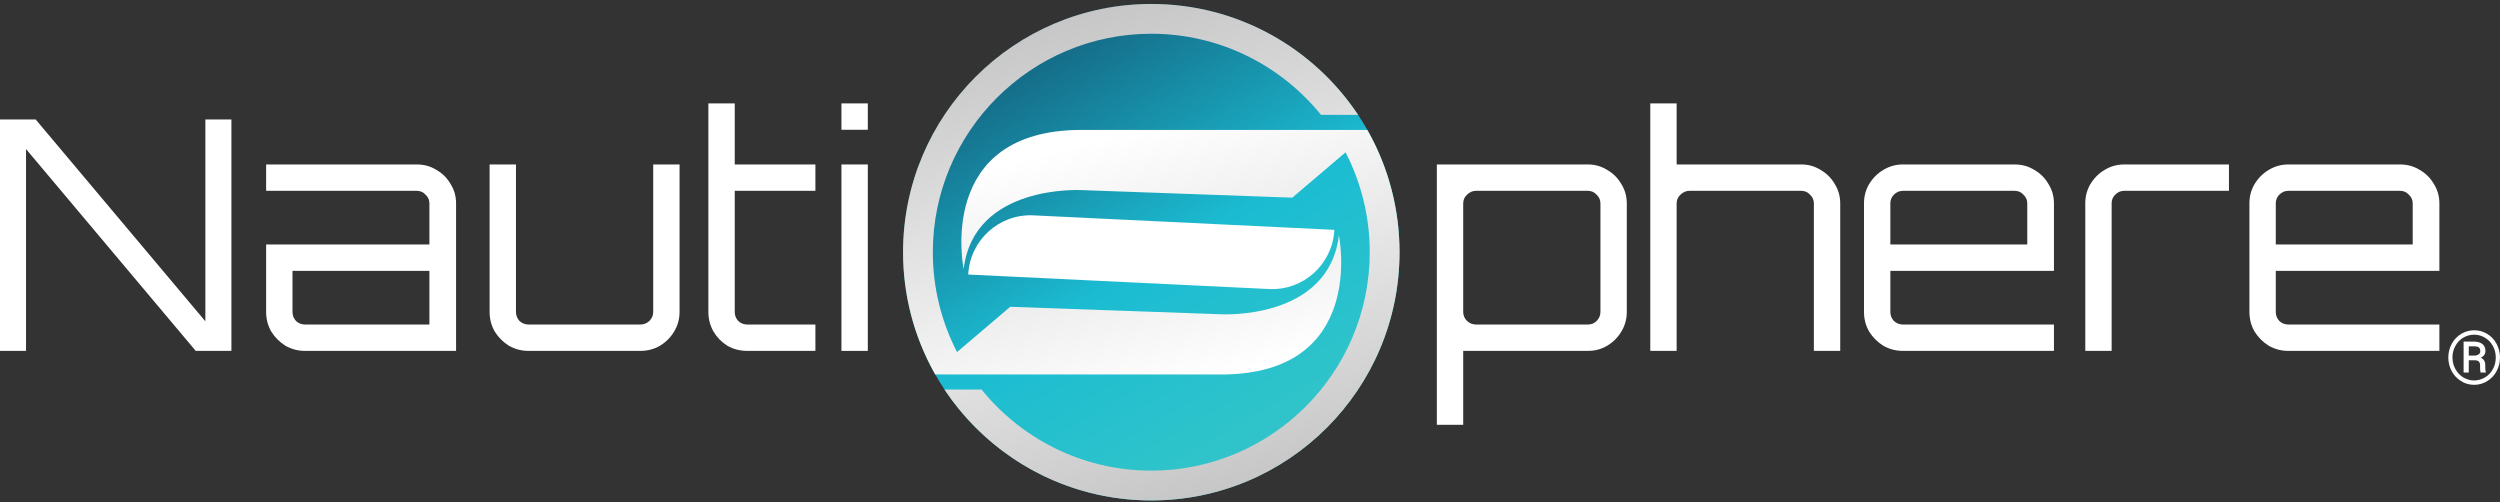 <svg width="209" height="42" viewBox="0 0 209 42" fill="none" xmlns="http://www.w3.org/2000/svg">
<rect x="0" y="0" width="209" height="42" fill="#333333" stroke="none"/>
<path d="M204.679 29.888C204.679 29.477 204.773 29.098 204.965 28.744C205.158 28.391 205.418 28.115 205.755 27.912C206.093 27.709 206.452 27.611 206.842 27.611C207.232 27.611 207.596 27.709 207.929 27.912C208.262 28.115 208.527 28.391 208.714 28.744C208.901 29.098 209 29.477 209 29.888C209 30.299 208.906 30.663 208.724 31.011C208.542 31.36 208.282 31.64 207.944 31.853C207.606 32.067 207.237 32.171 206.837 32.171C206.437 32.171 206.067 32.067 205.735 31.853C205.402 31.64 205.137 31.365 204.955 31.016C204.773 30.668 204.679 30.288 204.679 29.888ZM205.028 29.888C205.028 30.236 205.111 30.559 205.272 30.855C205.433 31.151 205.657 31.386 205.932 31.552C206.213 31.718 206.515 31.807 206.837 31.807C207.159 31.807 207.466 31.718 207.747 31.552C208.028 31.386 208.246 31.146 208.407 30.855C208.568 30.564 208.646 30.242 208.646 29.888C208.646 29.535 208.568 29.223 208.407 28.926C208.246 28.63 208.028 28.401 207.747 28.235C207.466 28.063 207.164 27.98 206.837 27.98C206.509 27.98 206.208 28.063 205.927 28.229C205.646 28.396 205.428 28.63 205.267 28.926C205.106 29.223 205.022 29.545 205.022 29.888H205.028ZM206.39 30.117V31.146H205.958V28.557H206.801C207.113 28.557 207.352 28.625 207.523 28.755C207.695 28.885 207.783 29.082 207.783 29.337C207.783 29.592 207.653 29.779 207.393 29.909C207.643 30.013 207.768 30.216 207.768 30.533V30.72C207.768 30.897 207.783 31.021 207.82 31.099V31.146H207.378C207.352 31.073 207.336 30.944 207.336 30.756C207.336 30.569 207.336 30.455 207.326 30.424C207.294 30.226 207.159 30.127 206.925 30.117H206.39ZM206.39 29.727H206.863C207.009 29.727 207.128 29.685 207.216 29.623C207.305 29.561 207.352 29.467 207.352 29.358C207.352 29.212 207.31 29.103 207.232 29.046C207.154 28.988 207.014 28.952 206.811 28.952H206.39V29.727Z" fill="white"/>
<path d="M0 29.334V9.988H2.982L17.169 26.861V9.988H19.346V29.334H16.363L2.176 12.46V29.334H0Z" fill="white"/>
<path d="M25.5 29.334C24.909 29.334 24.362 29.19 23.861 28.904C23.377 28.599 22.983 28.205 22.678 27.721C22.392 27.22 22.248 26.674 22.248 26.082V20.44H35.898V17.001C35.898 16.714 35.791 16.472 35.575 16.275C35.379 16.06 35.137 15.953 34.85 15.953H22.248V13.749H34.85C35.459 13.749 36.005 13.902 36.489 14.206C36.991 14.493 37.385 14.887 37.671 15.388C37.976 15.872 38.128 16.41 38.128 17.001V29.334H25.5ZM25.5 27.13H35.898V22.643H24.452V26.082C24.452 26.369 24.55 26.62 24.747 26.835C24.962 27.032 25.213 27.13 25.5 27.13Z" fill="white"/>
<path d="M44.183 29.334C43.592 29.334 43.045 29.19 42.544 28.904C42.06 28.599 41.666 28.205 41.361 27.721C41.075 27.22 40.931 26.674 40.931 26.082V13.749H43.135V26.082C43.135 26.369 43.233 26.62 43.43 26.835C43.645 27.032 43.896 27.13 44.183 27.13H53.533C53.82 27.13 54.071 27.032 54.285 26.835C54.5 26.62 54.608 26.369 54.608 26.082V13.749H56.811V26.082C56.811 26.674 56.659 27.22 56.354 27.721C56.068 28.205 55.674 28.599 55.172 28.904C54.688 29.19 54.142 29.334 53.533 29.334H44.183Z" fill="white"/>
<path d="M62.471 29.334C61.862 29.334 61.307 29.19 60.806 28.904C60.322 28.599 59.937 28.205 59.65 27.721C59.364 27.22 59.22 26.674 59.22 26.082V8.644H61.424V13.749H68.168V15.953H61.424V26.082C61.424 26.369 61.522 26.62 61.719 26.835C61.934 27.032 62.185 27.13 62.471 27.13H68.168V29.334H62.471Z" fill="white"/>
<path d="M70.345 29.334V13.749H72.549V29.334H70.345ZM70.345 10.848V8.644H72.549V10.848H70.345Z" fill="white"/>
<path d="M120.121 35.513V13.749H132.749C133.34 13.749 133.878 13.902 134.361 14.206C134.863 14.493 135.257 14.887 135.543 15.388C135.848 15.872 136 16.41 136 17.001V26.082C136 26.674 135.848 27.22 135.543 27.721C135.257 28.205 134.863 28.599 134.361 28.904C133.878 29.19 133.34 29.334 132.749 29.334H122.324V35.513H120.121ZM123.399 27.13H132.749C133.036 27.13 133.278 27.032 133.475 26.835C133.689 26.62 133.797 26.369 133.797 26.082V17.001C133.797 16.714 133.689 16.472 133.475 16.275C133.278 16.06 133.036 15.953 132.749 15.953H123.399C123.112 15.953 122.861 16.06 122.646 16.275C122.431 16.472 122.324 16.714 122.324 17.001V26.082C122.324 26.369 122.431 26.62 122.646 26.835C122.861 27.032 123.112 27.13 123.399 27.13Z" fill="white"/>
<path d="M137.963 29.334V8.644H140.167V13.749H150.592C151.183 13.749 151.72 13.902 152.204 14.206C152.706 14.493 153.1 14.887 153.386 15.388C153.691 15.872 153.843 16.41 153.843 17.001V29.334H151.64V17.001C151.64 16.714 151.532 16.472 151.317 16.275C151.12 16.06 150.878 15.953 150.592 15.953H141.241C140.955 15.953 140.704 16.06 140.489 16.275C140.274 16.472 140.167 16.714 140.167 17.001V29.334H137.963Z" fill="white"/>
<path d="M159.082 29.334C158.491 29.334 157.944 29.19 157.443 28.904C156.959 28.599 156.565 28.205 156.26 27.721C155.974 27.22 155.83 26.674 155.83 26.082V17.001C155.83 16.41 155.974 15.872 156.26 15.388C156.565 14.887 156.959 14.493 157.443 14.206C157.944 13.902 158.491 13.749 159.082 13.749H168.432C169.041 13.749 169.587 13.902 170.071 14.206C170.573 14.493 170.967 14.887 171.253 15.388C171.558 15.872 171.71 16.41 171.71 17.001V22.643H158.034V26.082C158.034 26.369 158.132 26.62 158.329 26.835C158.544 27.032 158.795 27.13 159.082 27.13H171.71V29.334H159.082ZM158.034 20.44H169.48V17.001C169.48 16.714 169.373 16.472 169.158 16.275C168.961 16.06 168.719 15.953 168.432 15.953H159.082C158.795 15.953 158.544 16.06 158.329 16.275C158.132 16.472 158.034 16.714 158.034 17.001V20.44Z" fill="white"/>
<path d="M174.33 29.334V17.001C174.33 16.41 174.473 15.872 174.76 15.388C175.064 14.887 175.458 14.493 175.942 14.206C176.444 13.902 176.99 13.749 177.581 13.749H186.34V15.953H177.581C177.294 15.953 177.044 16.06 176.829 16.275C176.632 16.472 176.533 16.714 176.533 17.001V29.334H174.33Z" fill="white"/>
<path d="M191.304 29.334C190.712 29.334 190.166 29.19 189.665 28.904C189.181 28.599 188.787 28.205 188.482 27.721C188.196 27.22 188.052 26.674 188.052 26.082V17.001C188.052 16.41 188.196 15.872 188.482 15.388C188.787 14.887 189.181 14.493 189.665 14.206C190.166 13.902 190.712 13.749 191.304 13.749H200.654C201.263 13.749 201.809 13.902 202.293 14.206C202.795 14.493 203.189 14.887 203.475 15.388C203.78 15.872 203.932 16.41 203.932 17.001V22.643H190.256V26.082C190.256 26.369 190.354 26.62 190.551 26.835C190.766 27.032 191.017 27.13 191.304 27.13H203.932V29.334H191.304ZM190.256 20.44H201.702V17.001C201.702 16.714 201.594 16.472 201.379 16.275C201.182 16.06 200.941 15.953 200.654 15.953H191.304C191.017 15.953 190.766 16.06 190.551 16.275C190.354 16.472 190.256 16.714 190.256 17.001V20.44Z" fill="white"/>
<circle cx="96.248" cy="21.083" r="20.752" fill="url(#paint0_linear_111_230)"/>
<path d="M117 21.083C117 32.545 107.709 41.836 96.247 41.836C89.032 41.836 82.675 38.152 78.959 32.563H82.055C85.404 36.699 90.522 39.345 96.247 39.345C106.316 39.345 114.51 31.154 114.51 21.083C114.51 18.078 113.779 15.239 112.488 12.736L108.035 16.524L90.418 15.893C90.418 15.893 81.401 15.37 80.563 22.5C80.563 22.5 78.151 10.861 90.418 10.861H114.31C114.352 10.933 114.393 11.008 114.433 11.08C116.07 14.048 117 17.458 117 21.083Z" fill="url(#paint1_linear_111_230)"/>
<path d="M111.932 19.668C111.932 19.668 114.344 31.308 102.075 31.308H78.187C78.143 31.233 78.102 31.16 78.062 31.086C76.425 28.118 75.495 24.709 75.495 21.083C75.495 9.624 84.786 0.331 96.248 0.331C103.465 0.331 109.822 4.014 113.538 9.605H110.44C107.089 5.469 101.971 2.821 96.248 2.821C86.176 2.821 77.985 11.014 77.985 21.083C77.985 24.09 78.716 26.929 80.007 29.432L84.46 25.645L102.075 26.273C102.075 26.273 111.092 26.798 111.932 19.668Z" fill="url(#paint2_linear_111_230)"/>
<path d="M86.392 18.003L111.55 19.215C111.412 22.084 108.969 24.302 106.101 24.163L80.945 22.951C81.083 20.082 83.525 17.864 86.394 18.003L86.392 18.003Z" fill="white"/>
<defs>
<linearGradient id="paint0_linear_111_230" x1="84.834" y1="2.697" x2="107.316" y2="41.637" gradientUnits="userSpaceOnUse">
<stop stop-color="#145F7C"/>
<stop offset="0.5" stop-color="#1BBCD2"/>
<stop offset="1" stop-color="#37C7C7"/>
</linearGradient>
<linearGradient id="paint1_linear_111_230" x1="90.022" y1="12.138" x2="97.979" y2="41.836" gradientUnits="userSpaceOnUse">
<stop stop-color="white"/>
<stop offset="1" stop-color="#C7C7C7"/>
</linearGradient>
<linearGradient id="paint2_linear_111_230" x1="102.819" y1="31.316" x2="94.517" y2="0.331" gradientUnits="userSpaceOnUse">
<stop stop-color="white"/>
<stop offset="1" stop-color="#C7C7C7"/>
</linearGradient>
</defs>
</svg>

